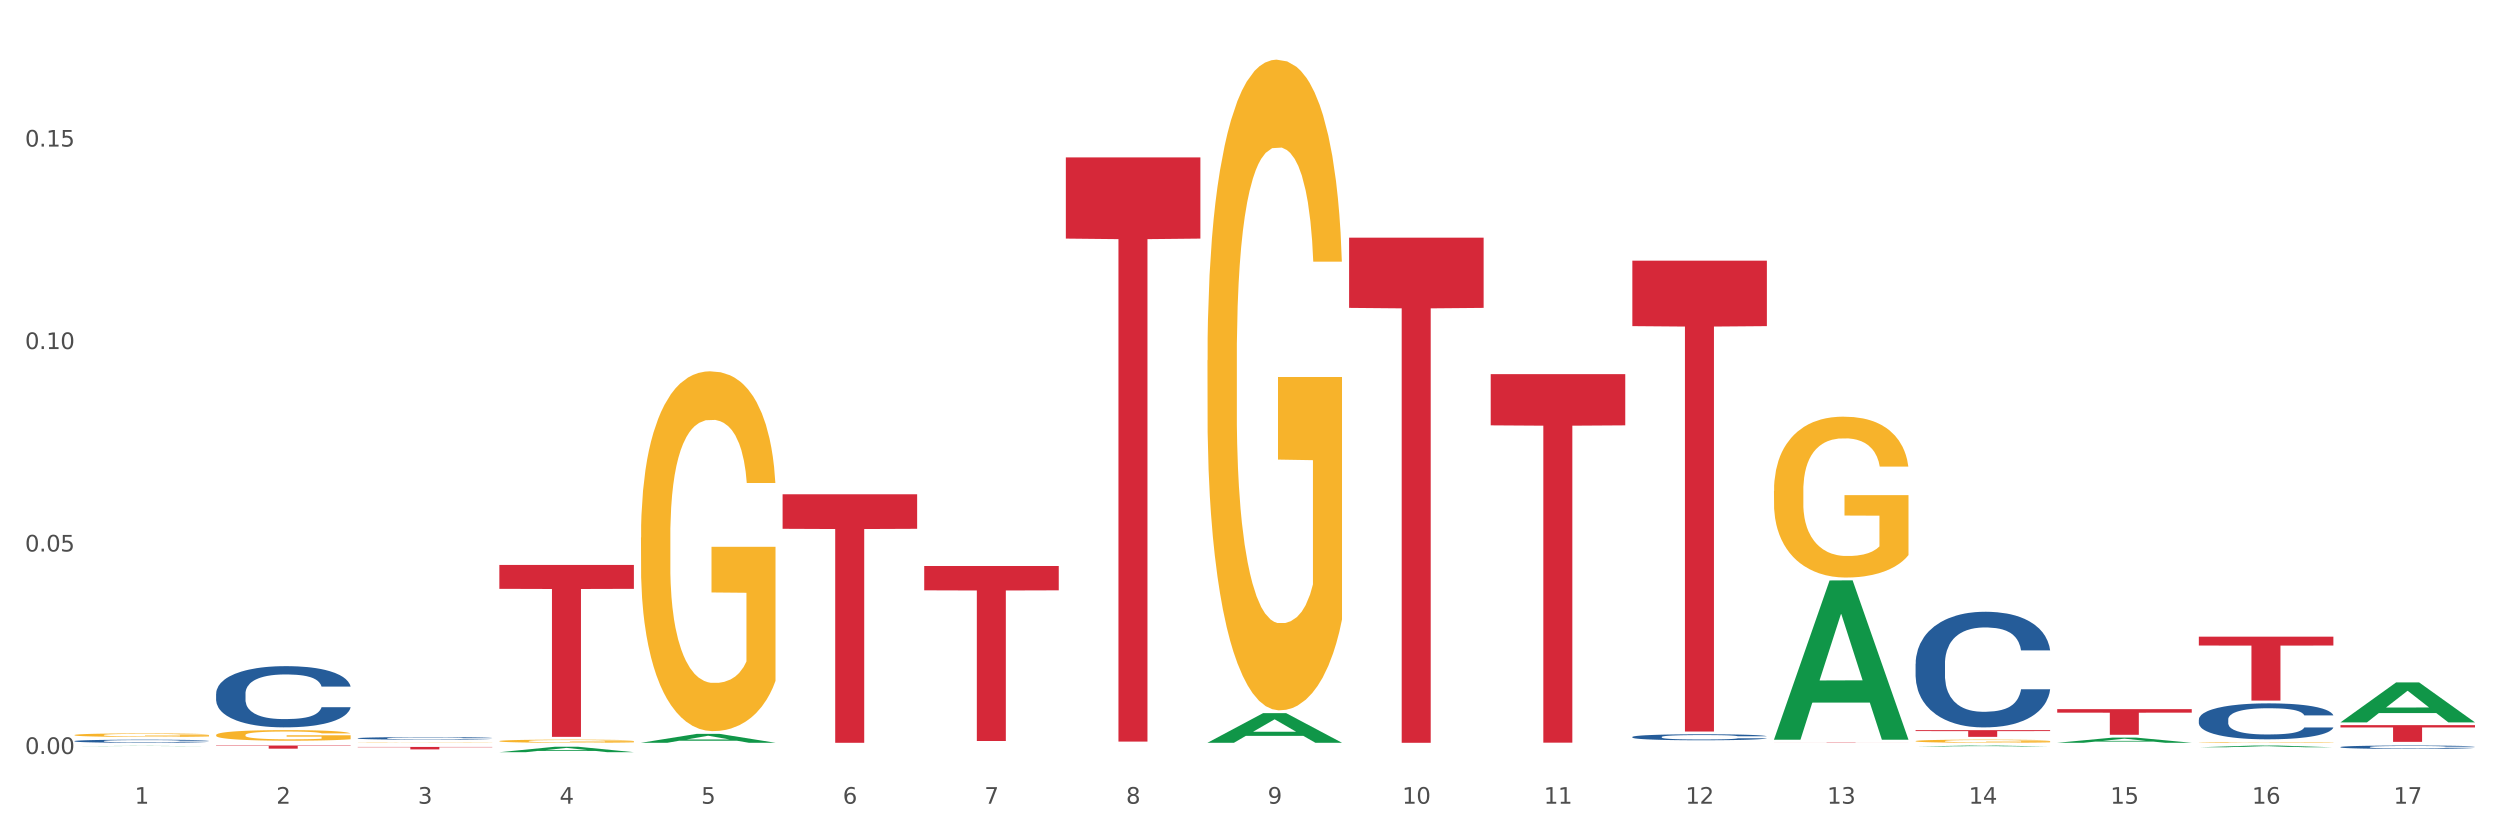 <?xml version="1.0" encoding="utf-8" standalone="no"?>
<!DOCTYPE svg PUBLIC "-//W3C//DTD SVG 1.1//EN"
  "http://www.w3.org/Graphics/SVG/1.1/DTD/svg11.dtd">
<svg xmlns:xlink="http://www.w3.org/1999/xlink" width="1080pt" height="360pt" viewBox="0 0 1080 360" xmlns="http://www.w3.org/2000/svg" version="1.1">
 <rect x="0" y="0" width="1080" height="360" fill="#333333" stroke="none"/>
 <defs>
  <style type="text/css">*{stroke-linejoin: round; stroke-linecap: butt}</style>
 </defs>
 <g id="figure_1">
  <g id="patch_1">
   <path d="M 0 360 
L 1080 360 
L 1080 0 
L 0 0 
z
" style="fill: #ffffff; stroke: #ffffff; stroke-linejoin: miter"/>
  </g>
  <g id="axes_1">
   <g id="matplotlib.axis_1">
    <g id="xtick_1">
     <g id="text_1">
      <!-- 1 -->
      <g style="fill: #4d4d4d" transform="translate(58.182 347.204) scale(0.096 -0.096)">
       <defs>
        <path id="DejaVuSans-31" d="M 794 531 
L 1825 531 
L 1825 4091 
L 703 3866 
L 703 4441 
L 1819 4666 
L 2450 4666 
L 2450 531 
L 3481 531 
L 3481 0 
L 794 0 
L 794 531 
z
" transform="scale(0.016)"/>
       </defs>
       <use xlink:href="#DejaVuSans-31"/>
      </g>
     </g>
    </g>
    <g id="xtick_2">
     <g id="text_2">
      <!-- 2 -->
      <g style="fill: #4d4d4d" transform="translate(119.364 347.204) scale(0.096 -0.096)">
       <defs>
        <path id="DejaVuSans-32" d="M 1228 531 
L 3431 531 
L 3431 0 
L 469 0 
L 469 531 
Q 828 903 1448 1529 
Q 2069 2156 2228 2338 
Q 2531 2678 2651 2914 
Q 2772 3150 2772 3378 
Q 2772 3750 2511 3984 
Q 2250 4219 1831 4219 
Q 1534 4219 1204 4116 
Q 875 4013 500 3803 
L 500 4441 
Q 881 4594 1212 4672 
Q 1544 4750 1819 4750 
Q 2544 4750 2975 4387 
Q 3406 4025 3406 3419 
Q 3406 3131 3298 2873 
Q 3191 2616 2906 2266 
Q 2828 2175 2409 1742 
Q 1991 1309 1228 531 
z
" transform="scale(0.016)"/>
       </defs>
       <use xlink:href="#DejaVuSans-32"/>
      </g>
     </g>
    </g>
    <g id="xtick_3">
     <g id="text_3">
      <!-- 3 -->
      <g style="fill: #4d4d4d" transform="translate(180.545 347.204) scale(0.096 -0.096)">
       <defs>
        <path id="DejaVuSans-33" d="M 2597 2516 
Q 3050 2419 3304 2112 
Q 3559 1806 3559 1356 
Q 3559 666 3084 287 
Q 2609 -91 1734 -91 
Q 1441 -91 1130 -33 
Q 819 25 488 141 
L 488 750 
Q 750 597 1062 519 
Q 1375 441 1716 441 
Q 2309 441 2620 675 
Q 2931 909 2931 1356 
Q 2931 1769 2642 2001 
Q 2353 2234 1838 2234 
L 1294 2234 
L 1294 2753 
L 1863 2753 
Q 2328 2753 2575 2939 
Q 2822 3125 2822 3475 
Q 2822 3834 2567 4026 
Q 2313 4219 1838 4219 
Q 1578 4219 1281 4162 
Q 984 4106 628 3988 
L 628 4550 
Q 988 4650 1302 4700 
Q 1616 4750 1894 4750 
Q 2613 4750 3031 4423 
Q 3450 4097 3450 3541 
Q 3450 3153 3228 2886 
Q 3006 2619 2597 2516 
z
" transform="scale(0.016)"/>
       </defs>
       <use xlink:href="#DejaVuSans-33"/>
      </g>
     </g>
    </g>
    <g id="xtick_4">
     <g id="text_4">
      <!-- 4 -->
      <g style="fill: #4d4d4d" transform="translate(241.726 347.204) scale(0.096 -0.096)">
       <defs>
        <path id="DejaVuSans-34" d="M 2419 4116 
L 825 1625 
L 2419 1625 
L 2419 4116 
z
M 2253 4666 
L 3047 4666 
L 3047 1625 
L 3713 1625 
L 3713 1100 
L 3047 1100 
L 3047 0 
L 2419 0 
L 2419 1100 
L 313 1100 
L 313 1709 
L 2253 4666 
z
" transform="scale(0.016)"/>
       </defs>
       <use xlink:href="#DejaVuSans-34"/>
      </g>
     </g>
    </g>
    <g id="xtick_5">
     <g id="text_5">
      <!-- 5 -->
      <g style="fill: #4d4d4d" transform="translate(302.908 347.204) scale(0.096 -0.096)">
       <defs>
        <path id="DejaVuSans-35" d="M 691 4666 
L 3169 4666 
L 3169 4134 
L 1269 4134 
L 1269 2991 
Q 1406 3038 1543 3061 
Q 1681 3084 1819 3084 
Q 2600 3084 3056 2656 
Q 3513 2228 3513 1497 
Q 3513 744 3044 326 
Q 2575 -91 1722 -91 
Q 1428 -91 1123 -41 
Q 819 9 494 109 
L 494 744 
Q 775 591 1075 516 
Q 1375 441 1709 441 
Q 2250 441 2565 725 
Q 2881 1009 2881 1497 
Q 2881 1984 2565 2268 
Q 2250 2553 1709 2553 
Q 1456 2553 1204 2497 
Q 953 2441 691 2322 
L 691 4666 
z
" transform="scale(0.016)"/>
       </defs>
       <use xlink:href="#DejaVuSans-35"/>
      </g>
     </g>
    </g>
    <g id="xtick_6">
     <g id="text_6">
      <!-- 6 -->
      <g style="fill: #4d4d4d" transform="translate(364.089 347.204) scale(0.096 -0.096)">
       <defs>
        <path id="DejaVuSans-36" d="M 2113 2584 
Q 1688 2584 1439 2293 
Q 1191 2003 1191 1497 
Q 1191 994 1439 701 
Q 1688 409 2113 409 
Q 2538 409 2786 701 
Q 3034 994 3034 1497 
Q 3034 2003 2786 2293 
Q 2538 2584 2113 2584 
z
M 3366 4563 
L 3366 3988 
Q 3128 4100 2886 4159 
Q 2644 4219 2406 4219 
Q 1781 4219 1451 3797 
Q 1122 3375 1075 2522 
Q 1259 2794 1537 2939 
Q 1816 3084 2150 3084 
Q 2853 3084 3261 2657 
Q 3669 2231 3669 1497 
Q 3669 778 3244 343 
Q 2819 -91 2113 -91 
Q 1303 -91 875 529 
Q 447 1150 447 2328 
Q 447 3434 972 4092 
Q 1497 4750 2381 4750 
Q 2619 4750 2861 4703 
Q 3103 4656 3366 4563 
z
" transform="scale(0.016)"/>
       </defs>
       <use xlink:href="#DejaVuSans-36"/>
      </g>
     </g>
    </g>
    <g id="xtick_7">
     <g id="text_7">
      <!-- 7 -->
      <g style="fill: #4d4d4d" transform="translate(425.271 347.204) scale(0.096 -0.096)">
       <defs>
        <path id="DejaVuSans-37" d="M 525 4666 
L 3525 4666 
L 3525 4397 
L 1831 0 
L 1172 0 
L 2766 4134 
L 525 4134 
L 525 4666 
z
" transform="scale(0.016)"/>
       </defs>
       <use xlink:href="#DejaVuSans-37"/>
      </g>
     </g>
    </g>
    <g id="xtick_8">
     <g id="text_8">
      <!-- 8 -->
      <g style="fill: #4d4d4d" transform="translate(486.452 347.204) scale(0.096 -0.096)">
       <defs>
        <path id="DejaVuSans-38" d="M 2034 2216 
Q 1584 2216 1326 1975 
Q 1069 1734 1069 1313 
Q 1069 891 1326 650 
Q 1584 409 2034 409 
Q 2484 409 2743 651 
Q 3003 894 3003 1313 
Q 3003 1734 2745 1975 
Q 2488 2216 2034 2216 
z
M 1403 2484 
Q 997 2584 770 2862 
Q 544 3141 544 3541 
Q 544 4100 942 4425 
Q 1341 4750 2034 4750 
Q 2731 4750 3128 4425 
Q 3525 4100 3525 3541 
Q 3525 3141 3298 2862 
Q 3072 2584 2669 2484 
Q 3125 2378 3379 2068 
Q 3634 1759 3634 1313 
Q 3634 634 3220 271 
Q 2806 -91 2034 -91 
Q 1263 -91 848 271 
Q 434 634 434 1313 
Q 434 1759 690 2068 
Q 947 2378 1403 2484 
z
M 1172 3481 
Q 1172 3119 1398 2916 
Q 1625 2713 2034 2713 
Q 2441 2713 2670 2916 
Q 2900 3119 2900 3481 
Q 2900 3844 2670 4047 
Q 2441 4250 2034 4250 
Q 1625 4250 1398 4047 
Q 1172 3844 1172 3481 
z
" transform="scale(0.016)"/>
       </defs>
       <use xlink:href="#DejaVuSans-38"/>
      </g>
     </g>
    </g>
    <g id="xtick_9">
     <g id="text_9">
      <!-- 9 -->
      <g style="fill: #4d4d4d" transform="translate(547.634 347.204) scale(0.096 -0.096)">
       <defs>
        <path id="DejaVuSans-39" d="M 703 97 
L 703 672 
Q 941 559 1184 500 
Q 1428 441 1663 441 
Q 2288 441 2617 861 
Q 2947 1281 2994 2138 
Q 2813 1869 2534 1725 
Q 2256 1581 1919 1581 
Q 1219 1581 811 2004 
Q 403 2428 403 3163 
Q 403 3881 828 4315 
Q 1253 4750 1959 4750 
Q 2769 4750 3195 4129 
Q 3622 3509 3622 2328 
Q 3622 1225 3098 567 
Q 2575 -91 1691 -91 
Q 1453 -91 1209 -44 
Q 966 3 703 97 
z
M 1959 2075 
Q 2384 2075 2632 2365 
Q 2881 2656 2881 3163 
Q 2881 3666 2632 3958 
Q 2384 4250 1959 4250 
Q 1534 4250 1286 3958 
Q 1038 3666 1038 3163 
Q 1038 2656 1286 2365 
Q 1534 2075 1959 2075 
z
" transform="scale(0.016)"/>
       </defs>
       <use xlink:href="#DejaVuSans-39"/>
      </g>
     </g>
    </g>
    <g id="xtick_10">
     <g id="text_10">
      <!-- 10 -->
      <g style="fill: #4d4d4d" transform="translate(605.761 347.204) scale(0.096 -0.096)">
       <defs>
        <path id="DejaVuSans-30" d="M 2034 4250 
Q 1547 4250 1301 3770 
Q 1056 3291 1056 2328 
Q 1056 1369 1301 889 
Q 1547 409 2034 409 
Q 2525 409 2770 889 
Q 3016 1369 3016 2328 
Q 3016 3291 2770 3770 
Q 2525 4250 2034 4250 
z
M 2034 4750 
Q 2819 4750 3233 4129 
Q 3647 3509 3647 2328 
Q 3647 1150 3233 529 
Q 2819 -91 2034 -91 
Q 1250 -91 836 529 
Q 422 1150 422 2328 
Q 422 3509 836 4129 
Q 1250 4750 2034 4750 
z
" transform="scale(0.016)"/>
       </defs>
       <use xlink:href="#DejaVuSans-31"/>
       <use xlink:href="#DejaVuSans-30" transform="translate(63.623 0)"/>
      </g>
     </g>
    </g>
    <g id="xtick_11">
     <g id="text_11">
      <!-- 11 -->
      <g style="fill: #4d4d4d" transform="translate(666.942 347.204) scale(0.096 -0.096)">
       <use xlink:href="#DejaVuSans-31"/>
       <use xlink:href="#DejaVuSans-31" transform="translate(63.623 0)"/>
      </g>
     </g>
    </g>
    <g id="xtick_12">
     <g id="text_12">
      <!-- 12 -->
      <g style="fill: #4d4d4d" transform="translate(728.124 347.204) scale(0.096 -0.096)">
       <use xlink:href="#DejaVuSans-31"/>
       <use xlink:href="#DejaVuSans-32" transform="translate(63.623 0)"/>
      </g>
     </g>
    </g>
    <g id="xtick_13">
     <g id="text_13">
      <!-- 13 -->
      <g style="fill: #4d4d4d" transform="translate(789.305 347.204) scale(0.096 -0.096)">
       <use xlink:href="#DejaVuSans-31"/>
       <use xlink:href="#DejaVuSans-33" transform="translate(63.623 0)"/>
      </g>
     </g>
    </g>
    <g id="xtick_14">
     <g id="text_14">
      <!-- 14 -->
      <g style="fill: #4d4d4d" transform="translate(850.487 347.204) scale(0.096 -0.096)">
       <use xlink:href="#DejaVuSans-31"/>
       <use xlink:href="#DejaVuSans-34" transform="translate(63.623 0)"/>
      </g>
     </g>
    </g>
    <g id="xtick_15">
     <g id="text_15">
      <!-- 15 -->
      <g style="fill: #4d4d4d" transform="translate(911.668 347.204) scale(0.096 -0.096)">
       <use xlink:href="#DejaVuSans-31"/>
       <use xlink:href="#DejaVuSans-35" transform="translate(63.623 0)"/>
      </g>
     </g>
    </g>
    <g id="xtick_16">
     <g id="text_16">
      <!-- 16 -->
      <g style="fill: #4d4d4d" transform="translate(972.849 347.204) scale(0.096 -0.096)">
       <use xlink:href="#DejaVuSans-31"/>
       <use xlink:href="#DejaVuSans-36" transform="translate(63.623 0)"/>
      </g>
     </g>
    </g>
    <g id="xtick_17">
     <g id="text_17">
      <!-- 17 -->
      <g style="fill: #4d4d4d" transform="translate(1034.031 347.204) scale(0.096 -0.096)">
       <use xlink:href="#DejaVuSans-31"/>
       <use xlink:href="#DejaVuSans-37" transform="translate(63.623 0)"/>
      </g>
     </g>
    </g>
    <g id="xtick_18"/>
    <g id="xtick_19"/>
    <g id="xtick_20"/>
    <g id="xtick_21"/>
    <g id="xtick_22"/>
    <g id="xtick_23"/>
    <g id="xtick_24"/>
    <g id="xtick_25"/>
    <g id="xtick_26"/>
    <g id="xtick_27"/>
    <g id="xtick_28"/>
    <g id="xtick_29"/>
    <g id="xtick_30"/>
    <g id="xtick_31"/>
    <g id="xtick_32"/>
    <g id="xtick_33"/>
   </g>
   <g id="matplotlib.axis_2">
    <g id="ytick_1">
     <g id="text_18">
      <!-- 0.00 -->
      <g style="fill: #4d4d4d" transform="translate(10.8 325.714) scale(0.096 -0.096)">
       <defs>
        <path id="DejaVuSans-2e" d="M 684 794 
L 1344 794 
L 1344 0 
L 684 0 
L 684 794 
z
" transform="scale(0.016)"/>
       </defs>
       <use xlink:href="#DejaVuSans-30"/>
       <use xlink:href="#DejaVuSans-2e" transform="translate(63.623 0)"/>
       <use xlink:href="#DejaVuSans-30" transform="translate(95.41 0)"/>
       <use xlink:href="#DejaVuSans-30" transform="translate(159.033 0)"/>
      </g>
     </g>
    </g>
    <g id="ytick_2">
     <g id="text_19">
      <!-- 0.05 -->
      <g style="fill: #4d4d4d" transform="translate(10.8 238.251) scale(0.096 -0.096)">
       <use xlink:href="#DejaVuSans-30"/>
       <use xlink:href="#DejaVuSans-2e" transform="translate(63.623 0)"/>
       <use xlink:href="#DejaVuSans-30" transform="translate(95.41 0)"/>
       <use xlink:href="#DejaVuSans-35" transform="translate(159.033 0)"/>
      </g>
     </g>
    </g>
    <g id="ytick_3">
     <g id="text_20">
      <!-- 0.10 -->
      <g style="fill: #4d4d4d" transform="translate(10.8 150.787) scale(0.096 -0.096)">
       <use xlink:href="#DejaVuSans-30"/>
       <use xlink:href="#DejaVuSans-2e" transform="translate(63.623 0)"/>
       <use xlink:href="#DejaVuSans-31" transform="translate(95.41 0)"/>
       <use xlink:href="#DejaVuSans-30" transform="translate(159.033 0)"/>
      </g>
     </g>
    </g>
    <g id="ytick_4">
     <g id="text_21">
      <!-- 0.15 -->
      <g style="fill: #4d4d4d" transform="translate(10.8 63.324) scale(0.096 -0.096)">
       <use xlink:href="#DejaVuSans-30"/>
       <use xlink:href="#DejaVuSans-2e" transform="translate(63.623 0)"/>
       <use xlink:href="#DejaVuSans-31" transform="translate(95.41 0)"/>
       <use xlink:href="#DejaVuSans-35" transform="translate(159.033 0)"/>
      </g>
     </g>
    </g>
    <g id="ytick_5"/>
    <g id="ytick_6"/>
    <g id="ytick_7"/>
    <g id="ytick_8"/>
   </g>
   <g id="PolyCollection_1">
    <path d="M 215.719 324.945 
L 215.779 324.943 
L 239.747 322.589 
L 249.694 322.587 
L 273.842 324.95 
L 262.337 324.95 
L 257.124 324.399 
L 232.377 324.399 
L 232.197 324.408 
L 227.164 324.95 
L 215.719 324.95 
L 215.719 324.945 
L 235.493 324.071 
L 254.008 324.069 
L 244.84 323.09 
L 244.72 323.086 
L 244.601 323.093 
L 235.433 324.069 
L 235.493 324.071 
L 215.719 324.945 
z
" clip-path="url(#p493dbbfe39)" style="fill: #109648"/>
    <path d="M 276.901 320.874 
L 276.961 320.871 
L 300.929 317.042 
L 310.875 317.038 
L 335.023 320.882 
L 323.518 320.882 
L 318.305 319.987 
L 293.558 319.987 
L 293.379 320.001 
L 288.345 320.882 
L 276.901 320.882 
L 276.901 320.874 
L 296.674 319.453 
L 315.19 319.449 
L 306.022 317.857 
L 305.902 317.85 
L 305.782 317.861 
L 296.614 319.449 
L 296.674 319.453 
L 276.901 320.874 
z
" clip-path="url(#p493dbbfe39)" style="fill: #109648"/>
    <path d="M 32.175 322.329 
L 32.235 322.329 
L 56.203 322.228 
L 66.15 322.228 
L 90.297 322.329 
L 78.793 322.329 
L 73.58 322.306 
L 48.833 322.306 
L 48.653 322.306 
L 43.62 322.329 
L 32.175 322.329 
L 32.175 322.329 
L 51.949 322.292 
L 70.464 322.291 
L 61.296 322.249 
L 61.176 322.249 
L 61.056 322.249 
L 51.889 322.291 
L 51.949 322.292 
L 32.175 322.329 
z
" clip-path="url(#p493dbbfe39)" style="fill: #109648"/>
    <path d="M 521.626 320.858 
L 521.686 320.846 
L 545.654 308.079 
L 555.601 308.067 
L 579.749 320.882 
L 568.244 320.882 
L 563.031 317.898 
L 538.284 317.898 
L 538.104 317.946 
L 533.071 320.882 
L 521.626 320.882 
L 521.626 320.858 
L 541.4 316.117 
L 559.915 316.105 
L 550.747 310.798 
L 550.628 310.774 
L 550.508 310.81 
L 541.34 316.105 
L 541.4 316.117 
L 521.626 320.858 
z
" clip-path="url(#p493dbbfe39)" style="fill: #109648"/>
    <path d="M 888.715 320.877 
L 888.775 320.875 
L 912.743 318.634 
L 922.689 318.632 
L 946.837 320.882 
L 935.333 320.882 
L 930.12 320.358 
L 905.373 320.358 
L 905.193 320.366 
L 900.16 320.882 
L 888.715 320.882 
L 888.715 320.877 
L 908.488 320.045 
L 927.004 320.043 
L 917.836 319.112 
L 917.716 319.107 
L 917.596 319.114 
L 908.428 320.043 
L 908.488 320.045 
L 888.715 320.877 
z
" clip-path="url(#p493dbbfe39)" style="fill: #109648"/>
    <path d="M 827.533 322.484 
L 827.593 322.484 
L 851.561 322.067 
L 861.508 322.067 
L 885.656 322.485 
L 874.151 322.485 
L 868.938 322.387 
L 844.191 322.387 
L 844.011 322.389 
L 838.978 322.485 
L 827.533 322.485 
L 827.533 322.484 
L 847.307 322.329 
L 865.822 322.329 
L 856.654 322.156 
L 856.535 322.155 
L 856.415 322.156 
L 847.247 322.329 
L 847.307 322.329 
L 827.533 322.484 
z
" clip-path="url(#p493dbbfe39)" style="fill: #109648"/>
    <path d="M 766.352 319.44 
L 766.412 319.375 
L 790.38 250.752 
L 800.327 250.688 
L 824.474 319.569 
L 812.97 319.569 
L 807.757 303.529 
L 783.01 303.529 
L 782.83 303.788 
L 777.797 319.569 
L 766.352 319.569 
L 766.352 319.44 
L 786.126 293.957 
L 804.641 293.892 
L 795.473 265.37 
L 795.353 265.24 
L 795.233 265.434 
L 786.066 293.892 
L 786.126 293.957 
L 766.352 319.44 
z
" clip-path="url(#p493dbbfe39)" style="fill: #109648"/>
    <path d="M 32.175 317.536 
L 32.244 317.534 
L 32.244 317.484 
L 32.381 317.441 
L 33.067 317.336 
L 34.096 317.25 
L 34.851 317.204 
L 35.606 317.167 
L 36.498 317.129 
L 37.596 317.09 
L 39.586 317.033 
L 40.821 317.004 
L 42.331 316.973 
L 45.076 316.928 
L 47.066 316.903 
L 49.124 316.882 
L 52.487 316.857 
L 54.683 316.846 
L 57.016 316.838 
L 59.829 316.832 
L 61.957 316.831 
L 66.623 316.835 
L 70.603 316.848 
L 72.524 316.857 
L 74.995 316.874 
L 76.299 316.885 
L 78.426 316.908 
L 80.622 316.937 
L 82.131 316.962 
L 84.396 317.009 
L 86.111 317.057 
L 87.69 317.115 
L 88.513 317.155 
L 89.131 317.193 
L 89.68 317.236 
L 90.229 317.304 
L 77.877 317.304 
L 77.397 317.256 
L 76.642 317.21 
L 75.544 317.165 
L 74.583 317.137 
L 72.936 317.103 
L 71.426 317.08 
L 69.848 317.064 
L 67.927 317.05 
L 66.417 317.043 
L 64.29 317.037 
L 60.104 317.038 
L 57.29 317.05 
L 55.369 317.064 
L 54.134 317.076 
L 53.036 317.09 
L 51.801 317.109 
L 50.36 317.139 
L 49.33 317.165 
L 48.301 317.199 
L 47.478 317.232 
L 46.723 317.271 
L 46.105 317.313 
L 45.625 317.356 
L 45.213 317.409 
L 44.87 317.497 
L 44.87 317.687 
L 45.007 317.731 
L 45.35 317.788 
L 45.762 317.831 
L 46.448 317.882 
L 47.066 317.917 
L 48.232 317.967 
L 49.536 318.009 
L 50.566 318.036 
L 51.595 318.058 
L 53.379 318.089 
L 55.369 318.114 
L 57.085 318.129 
L 59.418 318.143 
L 60.996 318.148 
L 62.368 318.151 
L 65.731 318.151 
L 68.133 318.147 
L 70.809 318.137 
L 72.868 318.125 
L 74.583 318.109 
L 76.504 318.084 
L 77.74 318.061 
L 77.74 317.77 
L 62.643 317.768 
L 62.643 317.575 
L 90.297 317.575 
L 90.297 318.143 
L 89.131 318.172 
L 87.827 318.199 
L 86.455 318.222 
L 84.396 318.251 
L 81.926 318.279 
L 79.73 318.299 
L 77.397 318.316 
L 74.652 318.331 
L 71.083 318.345 
L 68.887 318.35 
L 66.143 318.355 
L 62.917 318.356 
L 60.104 318.353 
L 57.359 318.346 
L 54.477 318.334 
L 51.663 318.316 
L 49.536 318.297 
L 47.409 318.275 
L 45.144 318.246 
L 43.36 318.218 
L 41.988 318.193 
L 40.478 318.161 
L 38.831 318.119 
L 37.596 318.082 
L 36.498 318.043 
L 35.332 317.992 
L 34.508 317.949 
L 33.685 317.895 
L 33.204 317.855 
L 32.655 317.792 
L 32.244 317.704 
L 32.175 317.536 
z
" clip-path="url(#p493dbbfe39)" style="fill: #f7b32b"/>
    <path d="M 215.719 320.148 
L 215.788 320.147 
L 215.788 320.102 
L 215.925 320.064 
L 216.611 319.97 
L 217.641 319.893 
L 218.395 319.852 
L 219.15 319.818 
L 220.042 319.785 
L 221.14 319.75 
L 223.13 319.699 
L 224.366 319.673 
L 225.875 319.645 
L 228.62 319.606 
L 230.61 319.583 
L 232.669 319.565 
L 236.031 319.542 
L 238.227 319.532 
L 240.56 319.525 
L 243.374 319.52 
L 245.501 319.518 
L 250.167 319.522 
L 254.147 319.533 
L 256.069 319.542 
L 258.539 319.557 
L 259.843 319.567 
L 261.97 319.587 
L 264.166 319.613 
L 265.676 319.635 
L 267.94 319.678 
L 269.656 319.72 
L 271.234 319.772 
L 272.057 319.809 
L 272.675 319.842 
L 273.224 319.881 
L 273.773 319.942 
L 261.421 319.942 
L 260.941 319.898 
L 260.186 319.857 
L 259.088 319.817 
L 258.127 319.792 
L 256.48 319.761 
L 254.971 319.741 
L 253.392 319.726 
L 251.471 319.714 
L 249.961 319.708 
L 247.834 319.703 
L 243.648 319.704 
L 240.835 319.714 
L 238.913 319.726 
L 237.678 319.738 
L 236.58 319.75 
L 235.345 319.767 
L 233.904 319.794 
L 232.875 319.817 
L 231.845 319.847 
L 231.022 319.877 
L 230.267 319.912 
L 229.649 319.949 
L 229.169 319.988 
L 228.757 320.035 
L 228.414 320.114 
L 228.414 320.284 
L 228.551 320.323 
L 228.895 320.374 
L 229.306 320.412 
L 229.993 320.458 
L 230.61 320.49 
L 231.777 320.534 
L 233.08 320.572 
L 234.11 320.595 
L 235.139 320.615 
L 236.923 320.643 
L 238.913 320.665 
L 240.629 320.679 
L 242.962 320.691 
L 244.54 320.696 
L 245.913 320.699 
L 249.275 320.699 
L 251.677 320.695 
L 254.353 320.686 
L 256.412 320.675 
L 258.127 320.661 
L 260.049 320.639 
L 261.284 320.618 
L 261.284 320.358 
L 246.187 320.356 
L 246.187 320.183 
L 273.842 320.183 
L 273.842 320.691 
L 272.675 320.717 
L 271.371 320.741 
L 269.999 320.762 
L 267.94 320.788 
L 265.47 320.813 
L 263.274 320.831 
L 260.941 320.846 
L 258.196 320.859 
L 254.628 320.872 
L 252.432 320.877 
L 249.687 320.88 
L 246.462 320.882 
L 243.648 320.879 
L 240.903 320.873 
L 238.021 320.862 
L 235.208 320.846 
L 233.08 320.829 
L 230.953 320.809 
L 228.689 320.783 
L 226.905 320.758 
L 225.532 320.736 
L 224.022 320.707 
L 222.376 320.67 
L 221.14 320.636 
L 220.042 320.602 
L 218.876 320.557 
L 218.052 320.518 
L 217.229 320.47 
L 216.749 320.433 
L 216.2 320.377 
L 215.788 320.299 
L 215.719 320.148 
z
" clip-path="url(#p493dbbfe39)" style="fill: #f7b32b"/>
    <path d="M 154.538 320.799 
L 154.606 320.799 
L 154.606 320.794 
L 154.744 320.789 
L 155.43 320.779 
L 156.459 320.77 
L 157.214 320.765 
L 157.969 320.762 
L 158.861 320.758 
L 159.959 320.754 
L 161.949 320.748 
L 163.184 320.745 
L 164.694 320.742 
L 167.439 320.738 
L 169.429 320.735 
L 171.487 320.733 
L 174.85 320.73 
L 177.046 320.729 
L 179.379 320.728 
L 182.192 320.728 
L 184.32 320.728 
L 188.986 320.728 
L 192.966 320.729 
L 194.887 320.73 
L 197.358 320.732 
L 198.661 320.733 
L 200.789 320.735 
L 202.985 320.738 
L 204.494 320.741 
L 206.759 320.746 
L 208.474 320.751 
L 210.053 320.756 
L 210.876 320.76 
L 211.494 320.764 
L 212.043 320.769 
L 212.592 320.776 
L 200.24 320.776 
L 199.759 320.771 
L 199.005 320.766 
L 197.907 320.761 
L 196.946 320.759 
L 195.299 320.755 
L 193.789 320.753 
L 192.211 320.751 
L 190.29 320.75 
L 188.78 320.749 
L 186.653 320.749 
L 182.467 320.749 
L 179.653 320.75 
L 177.732 320.751 
L 176.497 320.752 
L 175.399 320.754 
L 174.164 320.756 
L 172.723 320.759 
L 171.693 320.761 
L 170.664 320.765 
L 169.84 320.768 
L 169.086 320.772 
L 168.468 320.776 
L 167.988 320.781 
L 167.576 320.786 
L 167.233 320.795 
L 167.233 320.814 
L 167.37 320.819 
L 167.713 320.824 
L 168.125 320.829 
L 168.811 320.834 
L 169.429 320.837 
L 170.595 320.842 
L 171.899 320.847 
L 172.928 320.849 
L 173.958 320.852 
L 175.742 320.855 
L 177.732 320.857 
L 179.447 320.859 
L 181.781 320.86 
L 183.359 320.861 
L 184.731 320.861 
L 188.094 320.861 
L 190.495 320.861 
L 193.172 320.86 
L 195.23 320.858 
L 196.946 320.857 
L 198.867 320.854 
L 200.102 320.852 
L 200.102 320.822 
L 185.006 320.822 
L 185.006 320.803 
L 212.66 320.803 
L 212.66 320.86 
L 211.494 320.863 
L 210.19 320.866 
L 208.817 320.868 
L 206.759 320.871 
L 204.288 320.874 
L 202.092 320.876 
L 199.759 320.878 
L 197.014 320.879 
L 193.446 320.881 
L 191.25 320.881 
L 188.505 320.882 
L 185.28 320.882 
L 182.467 320.881 
L 179.722 320.881 
L 176.84 320.879 
L 174.026 320.878 
L 171.899 320.876 
L 169.772 320.874 
L 167.507 320.871 
L 165.723 320.868 
L 164.351 320.865 
L 162.841 320.862 
L 161.194 320.858 
L 159.959 320.854 
L 158.861 320.85 
L 157.694 320.845 
L 156.871 320.841 
L 156.048 320.835 
L 155.567 320.831 
L 155.018 320.825 
L 154.606 320.816 
L 154.538 320.799 
z
" clip-path="url(#p493dbbfe39)" style="fill: #f7b32b"/>
    <path d="M 276.901 232.232 
L 276.969 232.09 
L 276.969 226.979 
L 277.107 222.578 
L 277.793 211.93 
L 278.822 203.127 
L 279.577 198.442 
L 280.332 194.609 
L 281.224 190.776 
L 282.322 186.801 
L 284.312 180.98 
L 285.547 177.998 
L 287.057 174.875 
L 289.801 170.332 
L 291.792 167.776 
L 293.85 165.647 
L 297.213 163.091 
L 299.408 161.956 
L 301.742 161.104 
L 304.555 160.536 
L 306.682 160.394 
L 311.349 160.82 
L 315.329 162.098 
L 317.25 163.091 
L 319.72 164.795 
L 321.024 165.931 
L 323.152 168.202 
L 325.347 171.184 
L 326.857 173.739 
L 329.122 178.566 
L 330.837 183.393 
L 332.415 189.356 
L 333.239 193.473 
L 333.856 197.307 
L 334.405 201.708 
L 334.954 208.664 
L 322.603 208.664 
L 322.122 203.695 
L 321.367 199.01 
L 320.269 194.467 
L 319.309 191.628 
L 317.662 188.078 
L 316.152 185.807 
L 314.574 184.103 
L 312.652 182.683 
L 311.143 181.974 
L 309.015 181.406 
L 304.83 181.548 
L 302.016 182.683 
L 300.095 184.103 
L 298.86 185.381 
L 297.762 186.801 
L 296.526 188.788 
L 295.085 191.77 
L 294.056 194.467 
L 293.027 197.874 
L 292.203 201.282 
L 291.448 205.257 
L 290.831 209.516 
L 290.35 213.917 
L 289.939 219.312 
L 289.596 228.256 
L 289.596 247.706 
L 289.733 252.108 
L 290.076 257.928 
L 290.488 262.33 
L 291.174 267.583 
L 291.792 271.132 
L 292.958 276.243 
L 294.262 280.502 
L 295.291 283.199 
L 296.321 285.471 
L 298.105 288.594 
L 300.095 291.15 
L 301.81 292.711 
L 304.143 294.131 
L 305.722 294.699 
L 307.094 294.983 
L 310.457 294.983 
L 312.858 294.557 
L 315.535 293.563 
L 317.593 292.286 
L 319.309 290.724 
L 321.23 288.168 
L 322.465 285.755 
L 322.465 256.083 
L 307.369 255.941 
L 307.369 236.207 
L 335.023 236.207 
L 335.023 294.131 
L 333.856 297.113 
L 332.553 299.81 
L 331.18 302.224 
L 329.122 305.205 
L 326.651 308.044 
L 324.455 310.032 
L 322.122 311.736 
L 319.377 313.297 
L 315.809 314.717 
L 313.613 315.285 
L 310.868 315.711 
L 307.643 315.853 
L 304.83 315.569 
L 302.085 314.859 
L 299.203 313.581 
L 296.389 311.736 
L 294.262 309.89 
L 292.135 307.619 
L 289.87 304.637 
L 288.086 301.798 
L 286.714 299.242 
L 285.204 295.977 
L 283.557 291.718 
L 282.322 287.884 
L 281.224 283.909 
L 280.057 278.798 
L 279.234 274.397 
L 278.41 268.86 
L 277.93 264.743 
L 277.381 258.354 
L 276.969 249.41 
L 276.901 232.232 
z
" clip-path="url(#p493dbbfe39)" style="fill: #f7b32b"/>
    <path d="M 521.626 155.666 
L 521.695 155.409 
L 521.695 146.167 
L 521.832 138.208 
L 522.518 118.953 
L 523.548 103.036 
L 524.303 94.564 
L 525.057 87.632 
L 525.949 80.7 
L 527.047 73.512 
L 529.037 62.986 
L 530.273 57.594 
L 531.782 51.946 
L 534.527 43.731 
L 536.517 39.11 
L 538.576 35.259 
L 541.938 30.637 
L 544.134 28.584 
L 546.467 27.043 
L 549.281 26.016 
L 551.408 25.759 
L 556.074 26.53 
L 560.054 28.84 
L 561.976 30.637 
L 564.446 33.718 
L 565.75 35.772 
L 567.877 39.88 
L 570.073 45.271 
L 571.583 49.892 
L 573.847 58.621 
L 575.563 67.35 
L 577.141 78.133 
L 577.965 85.578 
L 578.582 92.51 
L 579.131 100.469 
L 579.68 113.048 
L 567.328 113.048 
L 566.848 104.063 
L 566.093 95.591 
L 564.995 87.375 
L 564.034 82.241 
L 562.387 75.822 
L 560.878 71.715 
L 559.299 68.634 
L 557.378 66.066 
L 555.868 64.783 
L 553.741 63.756 
L 549.555 64.013 
L 546.742 66.066 
L 544.82 68.634 
L 543.585 70.944 
L 542.487 73.512 
L 541.252 77.106 
L 539.811 82.497 
L 538.782 87.375 
L 537.752 93.537 
L 536.929 99.698 
L 536.174 106.887 
L 535.556 114.589 
L 535.076 122.548 
L 534.664 132.303 
L 534.321 148.478 
L 534.321 183.65 
L 534.459 191.609 
L 534.802 202.135 
L 535.213 210.093 
L 535.9 219.592 
L 536.517 226.011 
L 537.684 235.253 
L 538.988 242.955 
L 540.017 247.833 
L 541.046 251.941 
L 542.83 257.589 
L 544.82 262.21 
L 546.536 265.034 
L 548.869 267.601 
L 550.447 268.628 
L 551.82 269.142 
L 555.182 269.142 
L 557.584 268.372 
L 560.26 266.574 
L 562.319 264.264 
L 564.034 261.44 
L 565.956 256.819 
L 567.191 252.454 
L 567.191 198.797 
L 552.094 198.54 
L 552.094 162.855 
L 579.749 162.855 
L 579.749 267.601 
L 578.582 272.993 
L 577.278 277.871 
L 575.906 282.235 
L 573.847 287.626 
L 571.377 292.761 
L 569.181 296.355 
L 566.848 299.436 
L 564.103 302.26 
L 560.535 304.828 
L 558.339 305.854 
L 555.594 306.625 
L 552.369 306.881 
L 549.555 306.368 
L 546.81 305.084 
L 543.928 302.774 
L 541.115 299.436 
L 538.988 296.099 
L 536.86 291.991 
L 534.596 286.6 
L 532.812 281.465 
L 531.439 276.844 
L 529.93 270.939 
L 528.283 263.237 
L 527.047 256.305 
L 525.949 249.117 
L 524.783 239.874 
L 523.959 231.916 
L 523.136 221.903 
L 522.656 214.458 
L 522.107 202.905 
L 521.695 186.731 
L 521.626 155.666 
z
" clip-path="url(#p493dbbfe39)" style="fill: #f7b32b"/>
    <path d="M 93.356 317.53 
L 93.425 317.526 
L 93.425 317.375 
L 93.562 317.245 
L 94.248 316.93 
L 95.278 316.671 
L 96.033 316.532 
L 96.787 316.419 
L 97.68 316.306 
L 98.778 316.189 
L 100.768 316.017 
L 102.003 315.929 
L 103.512 315.837 
L 106.257 315.702 
L 108.247 315.627 
L 110.306 315.564 
L 113.668 315.489 
L 115.864 315.455 
L 118.197 315.43 
L 121.011 315.413 
L 123.138 315.409 
L 127.804 315.422 
L 131.784 315.459 
L 133.706 315.489 
L 136.176 315.539 
L 137.48 315.572 
L 139.607 315.64 
L 141.803 315.728 
L 143.313 315.803 
L 145.577 315.946 
L 147.293 316.088 
L 148.871 316.264 
L 149.695 316.386 
L 150.312 316.499 
L 150.861 316.629 
L 151.41 316.834 
L 139.058 316.834 
L 138.578 316.687 
L 137.823 316.549 
L 136.725 316.415 
L 135.764 316.331 
L 134.118 316.226 
L 132.608 316.159 
L 131.03 316.109 
L 129.108 316.067 
L 127.599 316.046 
L 125.471 316.029 
L 121.285 316.034 
L 118.472 316.067 
L 116.55 316.109 
L 115.315 316.147 
L 114.217 316.189 
L 112.982 316.247 
L 111.541 316.335 
L 110.512 316.415 
L 109.482 316.516 
L 108.659 316.616 
L 107.904 316.733 
L 107.287 316.859 
L 106.806 316.989 
L 106.394 317.148 
L 106.051 317.412 
L 106.051 317.987 
L 106.189 318.117 
L 106.532 318.288 
L 106.943 318.418 
L 107.63 318.573 
L 108.247 318.678 
L 109.414 318.829 
L 110.718 318.955 
L 111.747 319.034 
L 112.776 319.102 
L 114.56 319.194 
L 116.55 319.269 
L 118.266 319.315 
L 120.599 319.357 
L 122.177 319.374 
L 123.55 319.382 
L 126.912 319.382 
L 129.314 319.37 
L 131.99 319.34 
L 134.049 319.303 
L 135.764 319.257 
L 137.686 319.181 
L 138.921 319.11 
L 138.921 318.234 
L 123.824 318.23 
L 123.824 317.647 
L 151.479 317.647 
L 151.479 319.357 
L 150.312 319.445 
L 149.008 319.525 
L 147.636 319.596 
L 145.577 319.684 
L 143.107 319.768 
L 140.911 319.827 
L 138.578 319.877 
L 135.833 319.923 
L 132.265 319.965 
L 130.069 319.982 
L 127.324 319.994 
L 124.099 319.998 
L 121.285 319.99 
L 118.54 319.969 
L 115.658 319.931 
L 112.845 319.877 
L 110.718 319.822 
L 108.59 319.755 
L 106.326 319.667 
L 104.542 319.584 
L 103.169 319.508 
L 101.66 319.412 
L 100.013 319.286 
L 98.778 319.173 
L 97.68 319.055 
L 96.513 318.905 
L 95.69 318.775 
L 94.866 318.611 
L 94.386 318.49 
L 93.837 318.301 
L 93.425 318.037 
L 93.356 317.53 
z
" clip-path="url(#p493dbbfe39)" style="fill: #f7b32b"/>
    <path d="M 949.896 320.715 
L 949.965 320.715 
L 949.965 320.705 
L 950.102 320.696 
L 950.788 320.675 
L 951.818 320.658 
L 952.572 320.648 
L 953.327 320.641 
L 954.219 320.633 
L 955.317 320.625 
L 957.307 320.613 
L 958.543 320.608 
L 960.052 320.601 
L 962.797 320.592 
L 964.787 320.587 
L 966.846 320.583 
L 970.208 320.578 
L 972.404 320.576 
L 974.737 320.574 
L 977.551 320.573 
L 979.678 320.573 
L 984.344 320.573 
L 988.324 320.576 
L 990.246 320.578 
L 992.716 320.581 
L 994.02 320.584 
L 996.147 320.588 
L 998.343 320.594 
L 999.853 320.599 
L 1002.117 320.609 
L 1003.833 320.618 
L 1005.411 320.63 
L 1006.234 320.638 
L 1006.852 320.646 
L 1007.401 320.655 
L 1007.95 320.669 
L 995.598 320.669 
L 995.118 320.659 
L 994.363 320.649 
L 993.265 320.64 
L 992.304 320.635 
L 990.657 320.628 
L 989.148 320.623 
L 987.569 320.62 
L 985.648 320.617 
L 984.138 320.615 
L 982.011 320.614 
L 977.825 320.615 
L 975.012 320.617 
L 973.09 320.62 
L 971.855 320.622 
L 970.757 320.625 
L 969.522 320.629 
L 968.081 320.635 
L 967.052 320.64 
L 966.022 320.647 
L 965.199 320.654 
L 964.444 320.662 
L 963.826 320.67 
L 963.346 320.679 
L 962.934 320.69 
L 962.591 320.707 
L 962.591 320.746 
L 962.728 320.755 
L 963.072 320.766 
L 963.483 320.775 
L 964.169 320.786 
L 964.787 320.793 
L 965.954 320.803 
L 967.257 320.811 
L 968.287 320.817 
L 969.316 320.821 
L 971.1 320.827 
L 973.09 320.833 
L 974.806 320.836 
L 977.139 320.838 
L 978.717 320.84 
L 980.09 320.84 
L 983.452 320.84 
L 985.854 320.839 
L 988.53 320.837 
L 990.589 320.835 
L 992.304 320.832 
L 994.226 320.827 
L 995.461 320.822 
L 995.461 320.763 
L 980.364 320.763 
L 980.364 320.723 
L 1008.019 320.723 
L 1008.019 320.838 
L 1006.852 320.844 
L 1005.548 320.85 
L 1004.176 320.855 
L 1002.117 320.861 
L 999.647 320.866 
L 997.451 320.87 
L 995.118 320.873 
L 992.373 320.877 
L 988.805 320.879 
L 986.609 320.881 
L 983.864 320.881 
L 980.639 320.882 
L 977.825 320.881 
L 975.08 320.88 
L 972.198 320.877 
L 969.385 320.873 
L 967.257 320.87 
L 965.13 320.865 
L 962.866 320.859 
L 961.082 320.854 
L 959.709 320.849 
L 958.199 320.842 
L 956.553 320.834 
L 955.317 320.826 
L 954.219 320.818 
L 953.053 320.808 
L 952.229 320.799 
L 951.406 320.788 
L 950.926 320.78 
L 950.377 320.767 
L 949.965 320.75 
L 949.896 320.715 
z
" clip-path="url(#p493dbbfe39)" style="fill: #f7b32b"/>
    <path d="M 827.533 320.147 
L 827.602 320.146 
L 827.602 320.101 
L 827.739 320.062 
L 828.425 319.969 
L 829.455 319.891 
L 830.21 319.85 
L 830.964 319.817 
L 831.857 319.783 
L 832.954 319.748 
L 834.945 319.697 
L 836.18 319.671 
L 837.689 319.643 
L 840.434 319.603 
L 842.424 319.581 
L 844.483 319.562 
L 847.845 319.54 
L 850.041 319.53 
L 852.374 319.522 
L 855.188 319.517 
L 857.315 319.516 
L 861.981 319.52 
L 865.961 319.531 
L 867.883 319.54 
L 870.353 319.555 
L 871.657 319.565 
L 873.784 319.585 
L 875.98 319.611 
L 877.49 319.633 
L 879.754 319.676 
L 881.47 319.718 
L 883.048 319.77 
L 883.872 319.807 
L 884.489 319.84 
L 885.038 319.879 
L 885.587 319.94 
L 873.235 319.94 
L 872.755 319.896 
L 872 319.855 
L 870.902 319.815 
L 869.941 319.79 
L 868.295 319.759 
L 866.785 319.739 
L 865.207 319.724 
L 863.285 319.712 
L 861.775 319.706 
L 859.648 319.701 
L 855.462 319.702 
L 852.649 319.712 
L 850.727 319.724 
L 849.492 319.736 
L 848.394 319.748 
L 847.159 319.765 
L 845.718 319.792 
L 844.689 319.815 
L 843.659 319.845 
L 842.836 319.875 
L 842.081 319.91 
L 841.464 319.948 
L 840.983 319.986 
L 840.571 320.034 
L 840.228 320.112 
L 840.228 320.283 
L 840.366 320.322 
L 840.709 320.373 
L 841.12 320.412 
L 841.807 320.458 
L 842.424 320.489 
L 843.591 320.534 
L 844.895 320.571 
L 845.924 320.595 
L 846.953 320.615 
L 848.737 320.642 
L 850.727 320.665 
L 852.443 320.678 
L 854.776 320.691 
L 856.354 320.696 
L 857.727 320.698 
L 861.089 320.698 
L 863.491 320.695 
L 866.167 320.686 
L 868.226 320.675 
L 869.941 320.661 
L 871.863 320.638 
L 873.098 320.617 
L 873.098 320.357 
L 858.001 320.355 
L 858.001 320.182 
L 885.656 320.182 
L 885.656 320.691 
L 884.489 320.717 
L 883.185 320.741 
L 881.813 320.762 
L 879.754 320.788 
L 877.284 320.813 
L 875.088 320.831 
L 872.755 320.846 
L 870.01 320.859 
L 866.442 320.872 
L 864.246 320.877 
L 861.501 320.88 
L 858.276 320.882 
L 855.462 320.879 
L 852.717 320.873 
L 849.835 320.862 
L 847.022 320.846 
L 844.895 320.829 
L 842.767 320.809 
L 840.503 320.783 
L 838.719 320.758 
L 837.346 320.736 
L 835.837 320.707 
L 834.19 320.67 
L 832.954 320.636 
L 831.857 320.601 
L 830.69 320.556 
L 829.867 320.518 
L 829.043 320.469 
L 828.563 320.433 
L 828.014 320.377 
L 827.602 320.298 
L 827.533 320.147 
z
" clip-path="url(#p493dbbfe39)" style="fill: #f7b32b"/>
    <path d="M 766.352 212.114 
L 766.421 212.051 
L 766.421 209.766 
L 766.558 207.798 
L 767.244 203.037 
L 768.273 199.101 
L 769.028 197.007 
L 769.783 195.293 
L 770.675 193.579 
L 771.773 191.801 
L 773.763 189.199 
L 774.998 187.866 
L 776.508 186.469 
L 779.253 184.438 
L 781.243 183.295 
L 783.301 182.343 
L 786.664 181.201 
L 788.86 180.693 
L 791.193 180.312 
L 794.006 180.058 
L 796.134 179.995 
L 800.8 180.185 
L 804.78 180.756 
L 806.701 181.201 
L 809.172 181.962 
L 810.476 182.47 
L 812.603 183.486 
L 814.799 184.819 
L 816.308 185.961 
L 818.573 188.12 
L 820.288 190.278 
L 821.867 192.944 
L 822.69 194.785 
L 823.308 196.499 
L 823.857 198.467 
L 824.406 201.577 
L 812.054 201.577 
L 811.574 199.355 
L 810.819 197.26 
L 809.721 195.229 
L 808.76 193.96 
L 807.113 192.373 
L 805.603 191.357 
L 804.025 190.595 
L 802.104 189.961 
L 800.594 189.643 
L 798.467 189.389 
L 794.281 189.453 
L 791.467 189.961 
L 789.546 190.595 
L 788.311 191.167 
L 787.213 191.801 
L 785.978 192.69 
L 784.537 194.023 
L 783.507 195.229 
L 782.478 196.753 
L 781.655 198.276 
L 780.9 200.053 
L 780.282 201.958 
L 779.802 203.926 
L 779.39 206.338 
L 779.047 210.337 
L 779.047 219.033 
L 779.184 221.001 
L 779.527 223.604 
L 779.939 225.571 
L 780.625 227.92 
L 781.243 229.507 
L 782.409 231.792 
L 783.713 233.697 
L 784.743 234.903 
L 785.772 235.918 
L 787.556 237.315 
L 789.546 238.457 
L 791.262 239.156 
L 793.595 239.79 
L 795.173 240.044 
L 796.545 240.171 
L 799.908 240.171 
L 802.31 239.981 
L 804.986 239.537 
L 807.044 238.965 
L 808.76 238.267 
L 810.681 237.124 
L 811.917 236.045 
L 811.917 222.778 
L 796.82 222.715 
L 796.82 213.892 
L 824.474 213.892 
L 824.474 239.79 
L 823.308 241.123 
L 822.004 242.33 
L 820.632 243.409 
L 818.573 244.742 
L 816.103 246.011 
L 813.907 246.9 
L 811.574 247.662 
L 808.829 248.36 
L 805.26 248.995 
L 803.064 249.249 
L 800.32 249.439 
L 797.094 249.503 
L 794.281 249.376 
L 791.536 249.058 
L 788.654 248.487 
L 785.84 247.662 
L 783.713 246.836 
L 781.586 245.821 
L 779.321 244.488 
L 777.537 243.218 
L 776.165 242.076 
L 774.655 240.616 
L 773.008 238.711 
L 771.773 236.997 
L 770.675 235.22 
L 769.509 232.935 
L 768.685 230.967 
L 767.862 228.491 
L 767.381 226.651 
L 766.832 223.794 
L 766.421 219.795 
L 766.352 212.114 
z
" clip-path="url(#p493dbbfe39)" style="fill: #f7b32b"/>
    <path d="M 949.896 322.831 
L 949.956 322.83 
L 973.924 322.068 
L 983.871 322.067 
L 1008.019 322.832 
L 996.514 322.832 
L 991.301 322.654 
L 966.554 322.654 
L 966.374 322.657 
L 961.341 322.832 
L 949.896 322.832 
L 949.896 322.831 
L 969.67 322.548 
L 988.185 322.547 
L 979.017 322.23 
L 978.897 322.229 
L 978.778 322.231 
L 969.61 322.547 
L 969.67 322.548 
L 949.896 322.831 
z
" clip-path="url(#p493dbbfe39)" style="fill: #109648"/>
    <path d="M 1011.078 312.047 
L 1011.138 312.031 
L 1035.106 294.809 
L 1045.052 294.792 
L 1069.2 312.08 
L 1057.695 312.08 
L 1052.482 308.054 
L 1027.735 308.054 
L 1027.556 308.119 
L 1022.522 312.08 
L 1011.078 312.08 
L 1011.078 312.047 
L 1030.851 305.652 
L 1049.366 305.635 
L 1040.199 298.477 
L 1040.079 298.445 
L 1039.959 298.493 
L 1030.791 305.635 
L 1030.851 305.652 
L 1011.078 312.047 
z
" clip-path="url(#p493dbbfe39)" style="fill: #109648"/>
    <path d="M 582.808 102.682 
L 640.93 102.682 
L 640.93 133.005 
L 618.067 133.209 
L 618.067 320.882 
L 605.533 320.882 
L 605.533 133.209 
L 582.808 133.005 
L 582.808 102.887 
L 582.808 102.682 
z
" clip-path="url(#p493dbbfe39)" style="fill: #d62839"/>
    <path d="M 460.445 68.004 
L 518.567 68.004 
L 518.567 103.075 
L 495.704 103.312 
L 495.704 320.372 
L 483.17 320.372 
L 483.17 103.312 
L 460.445 103.075 
L 460.445 68.241 
L 460.445 68.004 
z
" clip-path="url(#p493dbbfe39)" style="fill: #d62839"/>
    <path d="M 705.171 112.62 
L 763.293 112.62 
L 763.293 140.885 
L 740.43 141.076 
L 740.43 316.013 
L 727.896 316.013 
L 727.896 141.076 
L 705.171 140.885 
L 705.171 112.811 
L 705.171 112.62 
z
" clip-path="url(#p493dbbfe39)" style="fill: #d62839"/>
    <path d="M 154.538 322.683 
L 212.66 322.683 
L 212.66 322.828 
L 189.797 322.829 
L 189.797 323.728 
L 177.263 323.728 
L 177.263 322.829 
L 154.538 322.828 
L 154.538 322.684 
L 154.538 322.683 
z
" clip-path="url(#p493dbbfe39)" style="fill: #d62839"/>
    <path d="M 338.082 213.524 
L 396.204 213.524 
L 396.204 228.443 
L 373.341 228.544 
L 373.341 320.882 
L 360.808 320.882 
L 360.808 228.544 
L 338.082 228.443 
L 338.082 213.625 
L 338.082 213.524 
z
" clip-path="url(#p493dbbfe39)" style="fill: #d62839"/>
    <path d="M 215.719 244.055 
L 273.842 244.055 
L 273.842 254.377 
L 250.978 254.447 
L 250.978 318.333 
L 238.445 318.333 
L 238.445 254.447 
L 215.719 254.377 
L 215.719 244.124 
L 215.719 244.055 
z
" clip-path="url(#p493dbbfe39)" style="fill: #d62839"/>
    <path d="M 399.263 244.513 
L 457.386 244.513 
L 457.386 255.021 
L 434.523 255.092 
L 434.523 320.126 
L 421.989 320.126 
L 421.989 255.092 
L 399.263 255.021 
L 399.263 244.584 
L 399.263 244.513 
z
" clip-path="url(#p493dbbfe39)" style="fill: #d62839"/>
    <path d="M 1011.078 322.723 
L 1011.146 322.721 
L 1011.146 322.684 
L 1011.352 322.633 
L 1012.108 322.54 
L 1013.07 322.469 
L 1014.719 322.387 
L 1015.612 322.352 
L 1016.78 322.314 
L 1019.185 322.251 
L 1021.933 322.198 
L 1023.856 322.168 
L 1025.299 322.15 
L 1028.528 322.116 
L 1030.383 322.102 
L 1032.307 322.09 
L 1033.956 322.082 
L 1036.704 322.072 
L 1038.902 322.068 
L 1041.444 322.067 
L 1043.574 322.068 
L 1046.391 322.074 
L 1050.513 322.09 
L 1052.093 322.099 
L 1054.223 322.115 
L 1056.421 322.136 
L 1058.208 322.158 
L 1060.269 322.188 
L 1062.398 322.228 
L 1064.46 322.279 
L 1065.902 322.326 
L 1067.07 322.375 
L 1068.101 322.435 
L 1068.856 322.5 
L 1069.2 322.555 
L 1056.627 322.555 
L 1056.284 322.505 
L 1055.597 322.452 
L 1054.91 322.416 
L 1054.154 322.387 
L 1052.986 322.354 
L 1051.956 322.332 
L 1050.238 322.307 
L 1048.658 322.291 
L 1047.353 322.282 
L 1045.772 322.274 
L 1042.406 322.266 
L 1040.001 322.266 
L 1038.49 322.268 
L 1036.635 322.275 
L 1035.055 322.284 
L 1033.2 322.3 
L 1031.757 322.318 
L 1030.314 322.34 
L 1029.49 322.356 
L 1028.253 322.386 
L 1027.429 322.41 
L 1026.33 322.451 
L 1025.711 322.48 
L 1024.612 322.556 
L 1024.131 322.612 
L 1023.925 322.651 
L 1023.788 322.693 
L 1023.788 322.901 
L 1024.2 322.995 
L 1024.543 323.035 
L 1025.093 323.08 
L 1026.124 323.139 
L 1027.635 323.196 
L 1029.215 323.237 
L 1030.52 323.263 
L 1031.757 323.281 
L 1032.994 323.296 
L 1034.505 323.309 
L 1035.742 323.317 
L 1037.597 323.325 
L 1039.795 323.329 
L 1041.513 323.329 
L 1045.017 323.323 
L 1046.597 323.316 
L 1048.108 323.307 
L 1049.757 323.292 
L 1051.063 323.276 
L 1051.818 323.264 
L 1053.055 323.239 
L 1054.017 323.212 
L 1054.841 323.181 
L 1055.391 323.155 
L 1056.009 323.115 
L 1056.49 323.069 
L 1056.627 323.045 
L 1069.2 323.045 
L 1068.925 323.093 
L 1068.444 323.14 
L 1067.482 323.203 
L 1066.727 323.239 
L 1065.559 323.283 
L 1064.322 323.32 
L 1062.605 323.361 
L 1061.024 323.392 
L 1059.376 323.419 
L 1057.589 323.443 
L 1054.36 323.476 
L 1053.192 323.485 
L 1050.719 323.501 
L 1048.795 323.511 
L 1045.979 323.52 
L 1043.093 323.525 
L 1040.07 323.527 
L 1037.391 323.524 
L 1034.437 323.516 
L 1032.582 323.508 
L 1030.52 323.496 
L 1028.116 323.477 
L 1025.849 323.455 
L 1023.719 323.428 
L 1021.727 323.397 
L 1019.872 323.363 
L 1017.467 323.305 
L 1015.681 323.249 
L 1014.375 323.197 
L 1013.482 323.153 
L 1012.589 323.097 
L 1012.108 323.059 
L 1011.352 322.965 
L 1011.078 322.879 
L 1011.078 322.723 
z
" clip-path="url(#p493dbbfe39)" style="fill: #255c99"/>
    <path d="M 93.356 299.657 
L 93.425 299.633 
L 93.425 298.957 
L 93.631 298.039 
L 94.387 296.348 
L 95.349 295.068 
L 96.998 293.57 
L 97.891 292.942 
L 99.059 292.241 
L 101.463 291.106 
L 104.211 290.14 
L 106.135 289.608 
L 107.578 289.27 
L 110.807 288.666 
L 112.662 288.401 
L 114.585 288.183 
L 116.234 288.038 
L 118.982 287.869 
L 121.181 287.797 
L 123.723 287.772 
L 125.853 287.797 
L 128.67 287.893 
L 132.792 288.183 
L 134.372 288.352 
L 136.502 288.642 
L 138.7 289.029 
L 140.486 289.415 
L 142.547 289.971 
L 144.677 290.695 
L 146.738 291.613 
L 148.181 292.459 
L 149.349 293.353 
L 150.38 294.44 
L 151.135 295.623 
L 151.479 296.614 
L 138.906 296.614 
L 138.563 295.72 
L 137.876 294.754 
L 137.189 294.101 
L 136.433 293.57 
L 135.265 292.966 
L 134.234 292.58 
L 132.517 292.121 
L 130.937 291.831 
L 129.631 291.662 
L 128.051 291.517 
L 124.685 291.372 
L 122.28 291.372 
L 120.769 291.42 
L 118.914 291.541 
L 117.334 291.71 
L 115.479 292 
L 114.036 292.314 
L 112.593 292.725 
L 111.769 293.014 
L 110.532 293.546 
L 109.708 293.981 
L 108.608 294.73 
L 107.99 295.261 
L 106.891 296.638 
L 106.41 297.652 
L 106.204 298.353 
L 106.066 299.126 
L 106.066 302.894 
L 106.479 304.585 
L 106.822 305.31 
L 107.372 306.131 
L 108.402 307.194 
L 109.914 308.233 
L 111.494 308.982 
L 112.799 309.441 
L 114.036 309.779 
L 115.273 310.045 
L 116.784 310.286 
L 118.021 310.431 
L 119.876 310.576 
L 122.074 310.649 
L 123.792 310.649 
L 127.295 310.528 
L 128.876 310.407 
L 130.387 310.238 
L 132.036 309.972 
L 133.341 309.682 
L 134.097 309.465 
L 135.334 309.006 
L 136.296 308.523 
L 137.12 307.967 
L 137.67 307.484 
L 138.288 306.759 
L 138.769 305.938 
L 138.906 305.503 
L 151.479 305.503 
L 151.204 306.373 
L 150.723 307.218 
L 149.761 308.354 
L 149.005 309.006 
L 147.838 309.803 
L 146.601 310.48 
L 144.883 311.228 
L 143.303 311.784 
L 141.654 312.267 
L 139.868 312.702 
L 136.639 313.306 
L 135.471 313.475 
L 132.998 313.765 
L 131.074 313.934 
L 128.257 314.103 
L 125.372 314.2 
L 122.349 314.224 
L 119.669 314.175 
L 116.715 314.031 
L 114.86 313.886 
L 112.799 313.668 
L 110.395 313.33 
L 108.127 312.919 
L 105.998 312.436 
L 104.005 311.881 
L 102.15 311.253 
L 99.746 310.214 
L 97.959 309.199 
L 96.654 308.257 
L 95.761 307.46 
L 94.868 306.445 
L 94.387 305.745 
L 93.631 304.054 
L 93.356 302.484 
L 93.356 299.657 
z
" clip-path="url(#p493dbbfe39)" style="fill: #255c99"/>
    <path d="M 32.175 320.143 
L 32.244 320.142 
L 32.244 320.108 
L 32.45 320.061 
L 33.206 319.976 
L 34.167 319.911 
L 35.816 319.835 
L 36.709 319.803 
L 37.877 319.768 
L 40.282 319.71 
L 43.03 319.661 
L 44.954 319.634 
L 46.396 319.617 
L 49.625 319.586 
L 51.48 319.573 
L 53.404 319.562 
L 55.053 319.555 
L 57.801 319.546 
L 60 319.542 
L 62.542 319.541 
L 64.671 319.542 
L 67.488 319.547 
L 71.61 319.562 
L 73.19 319.571 
L 75.32 319.585 
L 77.519 319.605 
L 79.305 319.624 
L 81.366 319.653 
L 83.496 319.689 
L 85.557 319.736 
L 87 319.779 
L 88.168 319.824 
L 89.198 319.879 
L 89.954 319.939 
L 90.297 319.989 
L 77.725 319.989 
L 77.381 319.944 
L 76.694 319.895 
L 76.007 319.862 
L 75.251 319.835 
L 74.084 319.804 
L 73.053 319.785 
L 71.335 319.762 
L 69.755 319.747 
L 68.45 319.738 
L 66.87 319.731 
L 63.503 319.724 
L 61.099 319.724 
L 59.587 319.726 
L 57.732 319.732 
L 56.152 319.741 
L 54.297 319.755 
L 52.854 319.771 
L 51.412 319.792 
L 50.587 319.807 
L 49.351 319.834 
L 48.526 319.856 
L 47.427 319.894 
L 46.809 319.921 
L 45.709 319.99 
L 45.228 320.042 
L 45.022 320.077 
L 44.885 320.117 
L 44.885 320.308 
L 45.297 320.393 
L 45.641 320.43 
L 46.19 320.472 
L 47.221 320.525 
L 48.732 320.578 
L 50.312 320.616 
L 51.618 320.639 
L 52.854 320.656 
L 54.091 320.67 
L 55.603 320.682 
L 56.839 320.689 
L 58.694 320.697 
L 60.893 320.7 
L 62.61 320.7 
L 66.114 320.694 
L 67.694 320.688 
L 69.206 320.68 
L 70.855 320.666 
L 72.16 320.652 
L 72.916 320.641 
L 74.152 320.617 
L 75.114 320.593 
L 75.939 320.565 
L 76.488 320.54 
L 77.106 320.503 
L 77.587 320.462 
L 77.725 320.44 
L 90.297 320.44 
L 90.023 320.484 
L 89.542 320.527 
L 88.58 320.584 
L 87.824 320.617 
L 86.656 320.658 
L 85.419 320.692 
L 83.702 320.73 
L 82.122 320.758 
L 80.473 320.783 
L 78.687 320.805 
L 75.458 320.835 
L 74.29 320.844 
L 71.816 320.858 
L 69.893 320.867 
L 67.076 320.876 
L 64.19 320.88 
L 61.167 320.882 
L 58.488 320.879 
L 55.534 320.872 
L 53.679 320.865 
L 51.618 320.854 
L 49.213 320.836 
L 46.946 320.816 
L 44.816 320.791 
L 42.824 320.763 
L 40.969 320.731 
L 38.564 320.678 
L 36.778 320.627 
L 35.473 320.579 
L 34.58 320.539 
L 33.686 320.487 
L 33.206 320.452 
L 32.45 320.366 
L 32.175 320.287 
L 32.175 320.143 
z
" clip-path="url(#p493dbbfe39)" style="fill: #255c99"/>
    <path d="M 827.533 286.729 
L 827.602 286.683 
L 827.602 285.406 
L 827.808 283.672 
L 828.564 280.477 
L 829.526 278.059 
L 831.175 275.229 
L 832.068 274.043 
L 833.236 272.719 
L 835.64 270.575 
L 838.388 268.749 
L 840.312 267.745 
L 841.755 267.107 
L 844.984 265.966 
L 846.839 265.464 
L 848.762 265.053 
L 850.411 264.779 
L 853.159 264.46 
L 855.358 264.323 
L 857.9 264.277 
L 860.03 264.323 
L 862.847 264.505 
L 866.969 265.053 
L 868.549 265.372 
L 870.679 265.92 
L 872.877 266.65 
L 874.663 267.38 
L 876.724 268.43 
L 878.854 269.799 
L 880.915 271.533 
L 882.358 273.13 
L 883.526 274.819 
L 884.557 276.872 
L 885.312 279.108 
L 885.656 280.979 
L 873.083 280.979 
L 872.74 279.291 
L 872.053 277.465 
L 871.366 276.233 
L 870.61 275.229 
L 869.442 274.088 
L 868.411 273.358 
L 866.694 272.491 
L 865.114 271.944 
L 863.808 271.624 
L 862.228 271.35 
L 858.862 271.077 
L 856.457 271.077 
L 854.946 271.168 
L 853.091 271.396 
L 851.511 271.716 
L 849.656 272.263 
L 848.213 272.856 
L 846.77 273.632 
L 845.946 274.18 
L 844.709 275.184 
L 843.885 276.005 
L 842.785 277.42 
L 842.167 278.424 
L 841.068 281.025 
L 840.587 282.941 
L 840.381 284.265 
L 840.243 285.725 
L 840.243 292.844 
L 840.656 296.038 
L 840.999 297.407 
L 841.549 298.959 
L 842.579 300.967 
L 844.091 302.929 
L 845.671 304.344 
L 846.976 305.211 
L 848.213 305.849 
L 849.45 306.351 
L 850.961 306.808 
L 852.198 307.082 
L 854.053 307.355 
L 856.251 307.492 
L 857.969 307.492 
L 861.472 307.264 
L 863.053 307.036 
L 864.564 306.716 
L 866.213 306.215 
L 867.518 305.667 
L 868.274 305.256 
L 869.511 304.389 
L 870.472 303.477 
L 871.297 302.427 
L 871.847 301.514 
L 872.465 300.145 
L 872.946 298.594 
L 873.083 297.772 
L 885.656 297.772 
L 885.381 299.415 
L 884.9 301.012 
L 883.938 303.157 
L 883.182 304.389 
L 882.015 305.895 
L 880.778 307.173 
L 879.06 308.587 
L 877.48 309.637 
L 875.831 310.55 
L 874.045 311.371 
L 870.816 312.512 
L 869.648 312.831 
L 867.175 313.379 
L 865.251 313.698 
L 862.434 314.018 
L 859.549 314.2 
L 856.526 314.246 
L 853.846 314.155 
L 850.892 313.881 
L 849.037 313.607 
L 846.976 313.196 
L 844.572 312.558 
L 842.304 311.782 
L 840.175 310.869 
L 838.182 309.82 
L 836.327 308.633 
L 833.923 306.671 
L 832.136 304.754 
L 830.831 302.975 
L 829.938 301.469 
L 829.045 299.552 
L 828.564 298.229 
L 827.808 295.034 
L 827.533 292.068 
L 827.533 286.729 
z
" clip-path="url(#p493dbbfe39)" style="fill: #255c99"/>
    <path d="M 949.896 310.831 
L 949.965 310.817 
L 949.965 310.42 
L 950.171 309.88 
L 950.927 308.887 
L 951.889 308.135 
L 953.537 307.255 
L 954.431 306.886 
L 955.599 306.475 
L 958.003 305.808 
L 960.751 305.24 
L 962.675 304.928 
L 964.118 304.73 
L 967.347 304.375 
L 969.202 304.219 
L 971.125 304.091 
L 972.774 304.006 
L 975.522 303.907 
L 977.721 303.864 
L 980.263 303.85 
L 982.393 303.864 
L 985.209 303.921 
L 989.331 304.091 
L 990.912 304.19 
L 993.041 304.361 
L 995.24 304.588 
L 997.026 304.815 
L 999.087 305.141 
L 1001.217 305.567 
L 1003.278 306.106 
L 1004.721 306.603 
L 1005.889 307.128 
L 1006.919 307.766 
L 1007.675 308.461 
L 1008.019 309.043 
L 995.446 309.043 
L 995.103 308.518 
L 994.415 307.951 
L 993.728 307.568 
L 992.973 307.255 
L 991.805 306.901 
L 990.774 306.674 
L 989.057 306.404 
L 987.477 306.234 
L 986.171 306.134 
L 984.591 306.049 
L 981.225 305.964 
L 978.82 305.964 
L 977.309 305.992 
L 975.454 306.063 
L 973.873 306.163 
L 972.018 306.333 
L 970.576 306.517 
L 969.133 306.759 
L 968.309 306.929 
L 967.072 307.241 
L 966.247 307.497 
L 965.148 307.936 
L 964.53 308.249 
L 963.431 309.057 
L 962.95 309.653 
L 962.744 310.065 
L 962.606 310.519 
L 962.606 312.732 
L 963.018 313.726 
L 963.362 314.151 
L 963.912 314.634 
L 964.942 315.258 
L 966.454 315.868 
L 968.034 316.308 
L 969.339 316.578 
L 970.576 316.776 
L 971.812 316.933 
L 973.324 317.074 
L 974.56 317.16 
L 976.415 317.245 
L 978.614 317.287 
L 980.331 317.287 
L 983.835 317.216 
L 985.415 317.145 
L 986.927 317.046 
L 988.576 316.89 
L 989.881 316.72 
L 990.637 316.592 
L 991.873 316.322 
L 992.835 316.039 
L 993.66 315.712 
L 994.209 315.428 
L 994.828 315.003 
L 995.309 314.52 
L 995.446 314.265 
L 1008.019 314.265 
L 1007.744 314.776 
L 1007.263 315.272 
L 1006.301 315.939 
L 1005.545 316.322 
L 1004.377 316.791 
L 1003.141 317.188 
L 1001.423 317.628 
L 999.843 317.954 
L 998.194 318.238 
L 996.408 318.493 
L 993.179 318.848 
L 992.011 318.947 
L 989.538 319.118 
L 987.614 319.217 
L 984.797 319.316 
L 981.912 319.373 
L 978.889 319.387 
L 976.209 319.359 
L 973.255 319.274 
L 971.4 319.189 
L 969.339 319.061 
L 966.934 318.862 
L 964.667 318.621 
L 962.538 318.337 
L 960.545 318.011 
L 958.69 317.642 
L 956.286 317.032 
L 954.499 316.436 
L 953.194 315.883 
L 952.301 315.414 
L 951.408 314.818 
L 950.927 314.407 
L 950.171 313.414 
L 949.896 312.491 
L 949.896 310.831 
z
" clip-path="url(#p493dbbfe39)" style="fill: #255c99"/>
    <path d="M 705.171 318.366 
L 705.239 318.364 
L 705.239 318.297 
L 705.445 318.207 
L 706.201 318.041 
L 707.163 317.915 
L 708.812 317.768 
L 709.705 317.706 
L 710.873 317.637 
L 713.277 317.526 
L 716.026 317.431 
L 717.949 317.378 
L 719.392 317.345 
L 722.621 317.286 
L 724.476 317.26 
L 726.4 317.238 
L 728.049 317.224 
L 730.797 317.207 
L 732.995 317.2 
L 735.537 317.198 
L 737.667 317.2 
L 740.484 317.21 
L 744.606 317.238 
L 746.186 317.255 
L 748.316 317.283 
L 750.514 317.321 
L 752.301 317.359 
L 754.362 317.414 
L 756.491 317.485 
L 758.552 317.575 
L 759.995 317.659 
L 761.163 317.746 
L 762.194 317.853 
L 762.949 317.97 
L 763.293 318.067 
L 750.72 318.067 
L 750.377 317.979 
L 749.69 317.884 
L 749.003 317.82 
L 748.247 317.768 
L 747.079 317.708 
L 746.049 317.67 
L 744.331 317.625 
L 742.751 317.597 
L 741.446 317.58 
L 739.865 317.566 
L 736.499 317.552 
L 734.094 317.552 
L 732.583 317.556 
L 730.728 317.568 
L 729.148 317.585 
L 727.293 317.613 
L 725.85 317.644 
L 724.407 317.685 
L 723.583 317.713 
L 722.346 317.765 
L 721.522 317.808 
L 720.423 317.882 
L 719.804 317.934 
L 718.705 318.069 
L 718.224 318.169 
L 718.018 318.238 
L 717.881 318.314 
L 717.881 318.684 
L 718.293 318.851 
L 718.636 318.922 
L 719.186 319.003 
L 720.216 319.107 
L 721.728 319.209 
L 723.308 319.283 
L 724.613 319.328 
L 725.85 319.361 
L 727.087 319.387 
L 728.598 319.411 
L 729.835 319.425 
L 731.69 319.44 
L 733.888 319.447 
L 735.606 319.447 
L 739.11 319.435 
L 740.69 319.423 
L 742.201 319.406 
L 743.85 319.38 
L 745.155 319.352 
L 745.911 319.33 
L 747.148 319.285 
L 748.11 319.238 
L 748.934 319.183 
L 749.484 319.136 
L 750.102 319.064 
L 750.583 318.984 
L 750.72 318.941 
L 763.293 318.941 
L 763.018 319.026 
L 762.537 319.109 
L 761.575 319.221 
L 760.82 319.285 
L 759.652 319.364 
L 758.415 319.43 
L 756.697 319.504 
L 755.117 319.558 
L 753.468 319.606 
L 751.682 319.648 
L 748.453 319.708 
L 747.285 319.724 
L 744.812 319.753 
L 742.888 319.77 
L 740.071 319.786 
L 737.186 319.796 
L 734.163 319.798 
L 731.484 319.793 
L 728.529 319.779 
L 726.674 319.765 
L 724.613 319.743 
L 722.209 319.71 
L 719.942 319.67 
L 717.812 319.622 
L 715.819 319.568 
L 713.965 319.506 
L 711.56 319.404 
L 709.774 319.304 
L 708.468 319.212 
L 707.575 319.133 
L 706.682 319.033 
L 706.201 318.965 
L 705.445 318.798 
L 705.171 318.644 
L 705.171 318.366 
z
" clip-path="url(#p493dbbfe39)" style="fill: #255c99"/>
    <path d="M 154.538 318.923 
L 154.607 318.922 
L 154.607 318.893 
L 154.813 318.854 
L 155.568 318.782 
L 156.53 318.728 
L 158.179 318.664 
L 159.072 318.637 
L 160.24 318.608 
L 162.645 318.559 
L 165.393 318.518 
L 167.317 318.496 
L 168.759 318.481 
L 171.988 318.456 
L 173.843 318.444 
L 175.767 318.435 
L 177.416 318.429 
L 180.164 318.422 
L 182.362 318.419 
L 184.904 318.418 
L 187.034 318.419 
L 189.851 318.423 
L 193.973 318.435 
L 195.553 318.442 
L 197.683 318.455 
L 199.882 318.471 
L 201.668 318.487 
L 203.729 318.511 
L 205.859 318.542 
L 207.92 318.581 
L 209.362 318.617 
L 210.53 318.655 
L 211.561 318.701 
L 212.317 318.751 
L 212.66 318.794 
L 200.088 318.794 
L 199.744 318.756 
L 199.057 318.714 
L 198.37 318.687 
L 197.614 318.664 
L 196.446 318.638 
L 195.416 318.622 
L 193.698 318.602 
L 192.118 318.59 
L 190.813 318.583 
L 189.233 318.577 
L 185.866 318.571 
L 183.462 318.571 
L 181.95 318.573 
L 180.095 318.578 
L 178.515 318.585 
L 176.66 318.597 
L 175.217 318.611 
L 173.775 318.628 
L 172.95 318.64 
L 171.713 318.663 
L 170.889 318.682 
L 169.79 318.713 
L 169.171 318.736 
L 168.072 318.795 
L 167.591 318.838 
L 167.385 318.868 
L 167.248 318.9 
L 167.248 319.061 
L 167.66 319.133 
L 168.004 319.163 
L 168.553 319.198 
L 169.584 319.244 
L 171.095 319.288 
L 172.675 319.32 
L 173.981 319.339 
L 175.217 319.353 
L 176.454 319.365 
L 177.965 319.375 
L 179.202 319.381 
L 181.057 319.387 
L 183.255 319.39 
L 184.973 319.39 
L 188.477 319.385 
L 190.057 319.38 
L 191.568 319.373 
L 193.217 319.362 
L 194.523 319.349 
L 195.278 319.34 
L 196.515 319.321 
L 197.477 319.3 
L 198.301 319.276 
L 198.851 319.256 
L 199.469 319.225 
L 199.95 319.19 
L 200.088 319.172 
L 212.66 319.172 
L 212.385 319.209 
L 211.904 319.245 
L 210.943 319.293 
L 210.187 319.321 
L 209.019 319.355 
L 207.782 319.383 
L 206.065 319.415 
L 204.485 319.439 
L 202.836 319.459 
L 201.049 319.478 
L 197.82 319.503 
L 196.652 319.511 
L 194.179 319.523 
L 192.256 319.53 
L 189.439 319.537 
L 186.553 319.541 
L 183.53 319.543 
L 180.851 319.54 
L 177.897 319.534 
L 176.042 319.528 
L 173.981 319.519 
L 171.576 319.505 
L 169.309 319.487 
L 167.179 319.466 
L 165.187 319.443 
L 163.332 319.416 
L 160.927 319.372 
L 159.141 319.329 
L 157.836 319.289 
L 156.942 319.255 
L 156.049 319.212 
L 155.568 319.182 
L 154.813 319.11 
L 154.538 319.043 
L 154.538 318.923 
z
" clip-path="url(#p493dbbfe39)" style="fill: #255c99"/>
    <path d="M 766.352 320.754 
L 824.474 320.754 
L 824.474 320.772 
L 801.611 320.772 
L 801.611 320.882 
L 789.078 320.882 
L 789.078 320.772 
L 766.352 320.772 
L 766.352 320.755 
L 766.352 320.754 
z
" clip-path="url(#p493dbbfe39)" style="fill: #d62839"/>
    <path d="M 643.989 161.626 
L 702.112 161.626 
L 702.112 183.75 
L 679.248 183.9 
L 679.248 320.83 
L 666.715 320.83 
L 666.715 183.9 
L 643.989 183.75 
L 643.989 161.776 
L 643.989 161.626 
z
" clip-path="url(#p493dbbfe39)" style="fill: #d62839"/>
    <path d="M 888.715 306.333 
L 946.837 306.333 
L 946.837 307.877 
L 923.974 307.888 
L 923.974 317.447 
L 911.44 317.447 
L 911.44 307.888 
L 888.715 307.877 
L 888.715 306.343 
L 888.715 306.333 
z
" clip-path="url(#p493dbbfe39)" style="fill: #d62839"/>
    <path d="M 827.533 315.431 
L 885.656 315.431 
L 885.656 315.834 
L 862.792 315.837 
L 862.792 318.331 
L 850.259 318.331 
L 850.259 315.837 
L 827.533 315.834 
L 827.533 315.434 
L 827.533 315.431 
z
" clip-path="url(#p493dbbfe39)" style="fill: #d62839"/>
    <path d="M 949.896 275.035 
L 1008.019 275.035 
L 1008.019 278.875 
L 985.155 278.901 
L 985.155 302.665 
L 972.622 302.665 
L 972.622 278.901 
L 949.896 278.875 
L 949.896 275.061 
L 949.896 275.035 
z
" clip-path="url(#p493dbbfe39)" style="fill: #d62839"/>
    <path d="M 93.356 322.067 
L 151.479 322.067 
L 151.479 322.255 
L 128.615 322.257 
L 128.615 323.423 
L 116.082 323.423 
L 116.082 322.257 
L 93.356 322.255 
L 93.356 322.068 
L 93.356 322.067 
z
" clip-path="url(#p493dbbfe39)" style="fill: #d62839"/>
    <path d="M 1011.078 313.265 
L 1069.2 313.265 
L 1069.2 314.27 
L 1046.337 314.277 
L 1046.337 320.499 
L 1033.803 320.499 
L 1033.803 314.277 
L 1011.078 314.27 
L 1011.078 313.272 
L 1011.078 313.265 
z
" clip-path="url(#p493dbbfe39)" style="fill: #d62839"/>
   </g>
  </g>
 </g>
 <defs>
  <clipPath id="p493dbbfe39">
   <rect x="32.175" y="10.8" width="1037.025" height="329.109"/>
  </clipPath>
 </defs>
</svg>
